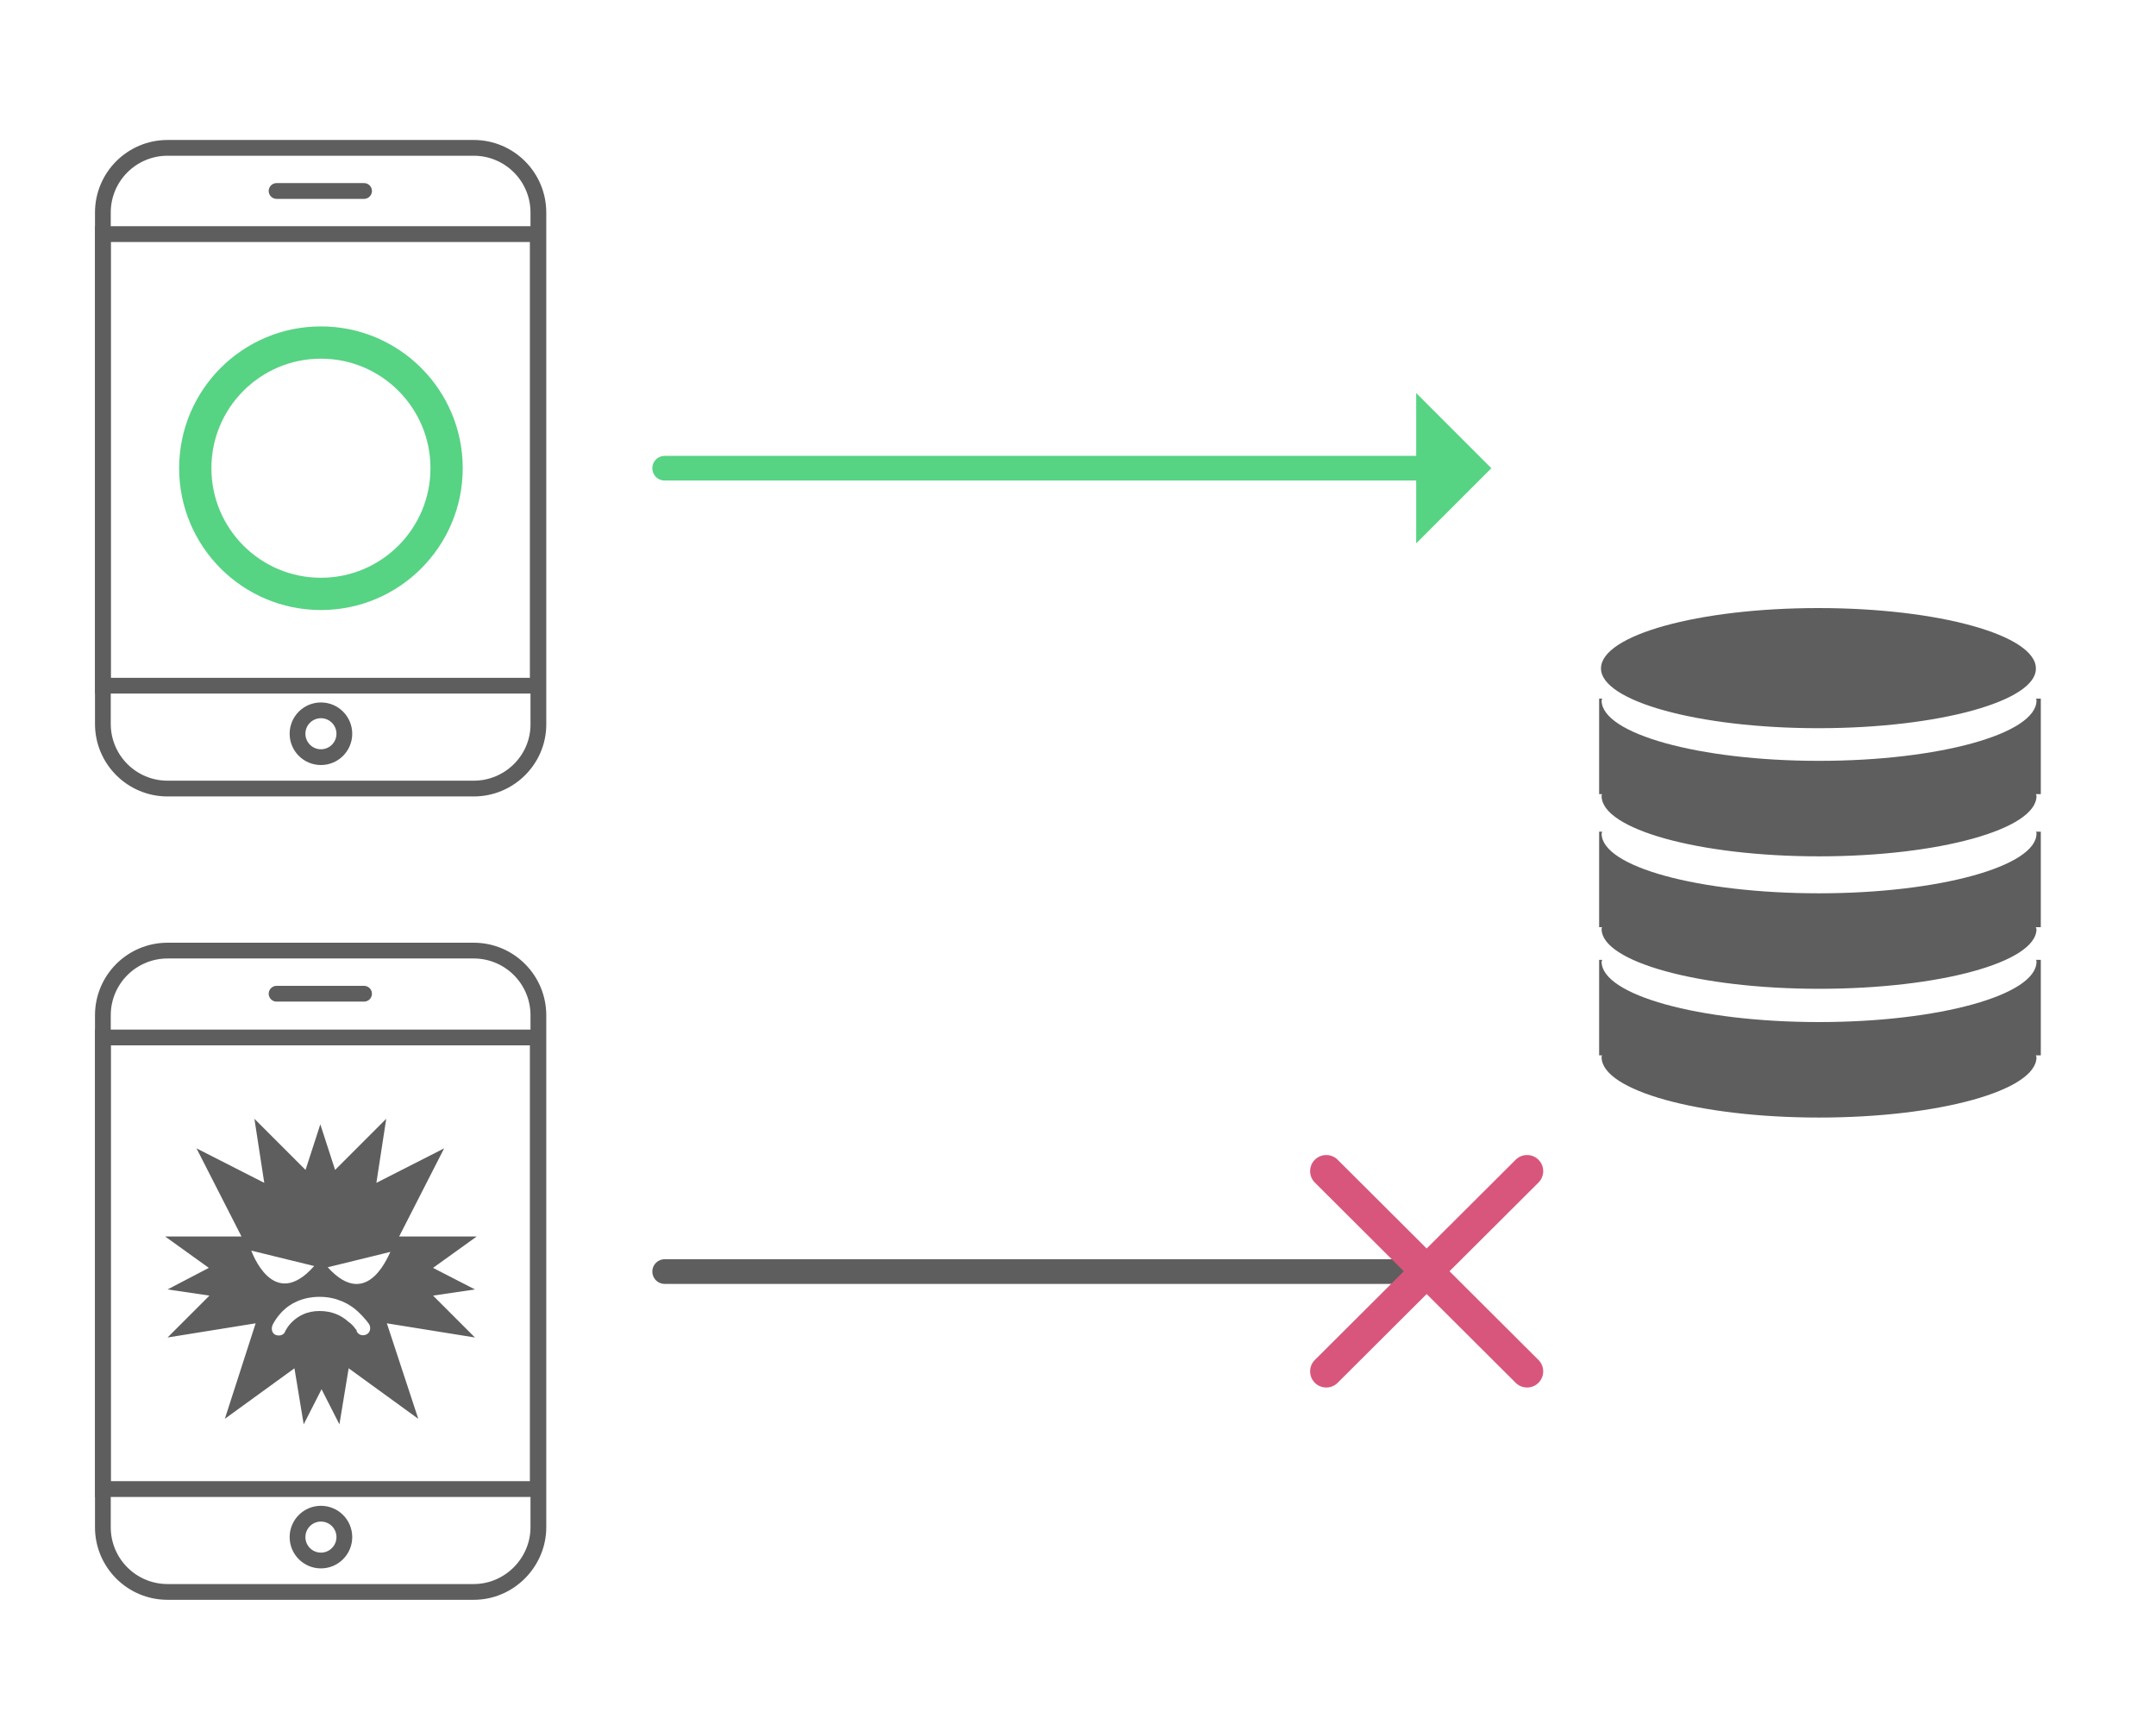 <?xml version="1.0" encoding="utf-8"?>
<!-- Generator: Adobe Illustrator 22.0.1, SVG Export Plug-In . SVG Version: 6.00 Build 0)  -->
<svg version="1.1" id="レイヤー_1" xmlns="http://www.w3.org/2000/svg" xmlns:xlink="http://www.w3.org/1999/xlink" x="0px"
	 y="0px" viewBox="0 0 350 280" style="enable-background:new 0 0 350 280;" xml:space="preserve">
<style type="text/css">
	.st0{fill-rule:evenodd;clip-rule:evenodd;fill:#5E5E5E;}
	.st1{fill:none;stroke:#5E5E5E;stroke-width:2.56;stroke-linecap:round;stroke-miterlimit:10;}
	.st2{fill:#5E5E5E;}
	.st3{fill:none;stroke:#5E5E5E;stroke-width:4.003;stroke-linecap:round;stroke-miterlimit:10;}
	.st4{fill:none;stroke:#D8567C;stroke-width:5.239;stroke-linecap:round;stroke-miterlimit:10;}
	.st5{fill:none;stroke:#57D384;stroke-width:4.003;stroke-linecap:round;stroke-miterlimit:10;}
	.st6{fill:#57D384;}
	.st7{fill:none;stroke:#57D384;stroke-width:5.239;stroke-miterlimit:10;}
</style>
<path class="st0" d="M330.5,171.3c0,0.1,0.1,0.2,0.1,0.3c0,5.4-15.8,9.8-35.3,9.8c-19.5,0-35.3-4.4-35.3-9.8c0-0.1,0-0.2,0.1-0.3
	h-0.5v-15.5h0.5c0,0.1-0.1,0.2-0.1,0.3c0,5.4,15.8,9.8,35.3,9.8c19.5,0,35.3-4.4,35.3-9.8c0-0.1,0-0.2-0.1-0.3h0.8v15.5H330.5z
	 M330.6,150.8c0,5.4-15.8,9.7-35.3,9.7c-19.5,0-35.3-4.4-35.3-9.7c0-0.1,0-0.2,0.1-0.3h-0.5V135h0.5c0,0.1-0.1,0.2-0.1,0.3
	c0,5.4,15.8,9.7,35.3,9.7c19.5,0,35.3-4.4,35.3-9.7c0-0.1,0-0.2-0.1-0.3h0.8v15.5h-0.8C330.5,150.7,330.6,150.7,330.6,150.8z
	 M330.6,129.2c0,5.4-15.8,9.8-35.3,9.8c-19.5,0-35.3-4.4-35.3-9.8c0-0.1,0-0.2,0.1-0.3h-0.5v-15.5h0.5c0,0.1-0.1,0.2-0.1,0.3
	c0,5.4,15.8,9.8,35.3,9.8c19.5,0,35.3-4.4,35.3-9.8c0-0.1,0-0.2-0.1-0.3h0.8v15.5h-0.8C330.5,129,330.6,129.1,330.6,129.2z
	 M295.2,118.2c-19.5,0-35.3-4.4-35.3-9.7c0-5.4,15.8-9.8,35.3-9.8c19.5,0,35.3,4.4,35.3,9.8C330.6,113.8,314.7,118.2,295.2,118.2z"
	/>
<g>
	<g>
		<g>
			<path class="st1" d="M76.9,258.4H27.2c-5.8,0-10.5-4.7-10.5-10.5v-83.1c0-5.8,4.7-10.5,10.5-10.5h49.7c5.8,0,10.5,4.7,10.5,10.5
				v83.1C87.4,253.6,82.7,258.4,76.9,258.4z"/>
			<rect x="16.7" y="168.4" class="st1" width="70.6" height="73.3"/>
			<line class="st1" x1="44.9" y1="161.3" x2="59.1" y2="161.3"/>
			<ellipse class="st1" cx="52.1" cy="249.5" rx="3.8" ry="3.8"/>
		</g>
		<path class="st2" d="M70.3,205.8l7.1-5.1H64.8l7.3-14.3l-11,5.6l1.6-10.4l-8.3,8.3l-2.4-7.4l-2.4,7.4l-8.3-8.3l1.6,10.4l-11-5.6
			l7.3,14.3H26.8l7.1,5.1l-6.7,3.5l6.8,1l-6.8,6.8l14.3-2.3l-5,15.5l11.3-8.2l1.5,9.1l2.9-5.7l2.9,5.7l1.5-9.1l11.3,8.2l-5.1-15.5
			l14.3,2.3l-6.8-6.8l6.8-1L70.3,205.8z M40.8,203l10.2,2.5C44.3,213.1,40.8,203,40.8,203z M59.5,216.6c-0.6,0.3-1.3,0.1-1.6-0.5
			l0,0l0,0v-0.1c0-0.1-0.1-0.2-0.2-0.3c-0.2-0.3-0.6-0.8-1.2-1.2c-1-0.9-2.5-1.7-4.6-1.7c-2.1,0-3.4,0.8-4.3,1.6s-1.3,1.7-1.3,1.7
			l0,0c-0.2,0.6-0.9,0.8-1.5,0.6s-0.8-0.9-0.6-1.5c0-0.1,0.6-1.3,1.7-2.4c1.2-1.2,3.2-2.3,6-2.3c2.8,0,4.9,1.2,6.1,2.3
			c1.3,1.2,2,2.2,2,2.3l0,0C60.2,215.6,60.1,216.3,59.5,216.6z M53.2,205.7l10.2-2.5C63.3,203,59.9,213.1,53.2,205.7z"/>
	</g>
	<g>
		<g>
			<line class="st3" x1="231.6" y1="206.4" x2="107.9" y2="206.4"/>
		</g>
		<g>
			<line class="st4" x1="247.9" y1="222.6" x2="215.3" y2="190.1"/>
			<line class="st4" x1="247.9" y1="190.1" x2="215.3" y2="222.6"/>
		</g>
	</g>
</g>
<g>
	<g>
		<line class="st5" x1="231.6" y1="76" x2="107.9" y2="76"/>
		<g>
			<polygon class="st6" points="229.9,88.2 229.9,63.8 242.1,76 			"/>
		</g>
	</g>
	<g>
		<path class="st1" d="M76.9,128H27.2c-5.8,0-10.5-4.7-10.5-10.5V34.5c0-5.8,4.7-10.5,10.5-10.5h49.7c5.8,0,10.5,4.7,10.5,10.5v83.1
			C87.4,123.3,82.7,128,76.9,128z"/>
		<rect x="16.7" y="38" class="st1" width="70.6" height="73.3"/>
		<line class="st1" x1="44.9" y1="31" x2="59.1" y2="31"/>
		<ellipse class="st1" cx="52.1" cy="119.1" rx="3.8" ry="3.8"/>
	</g>
	<circle class="st7" cx="52.1" cy="76" r="20.4"/>
</g>
</svg>
